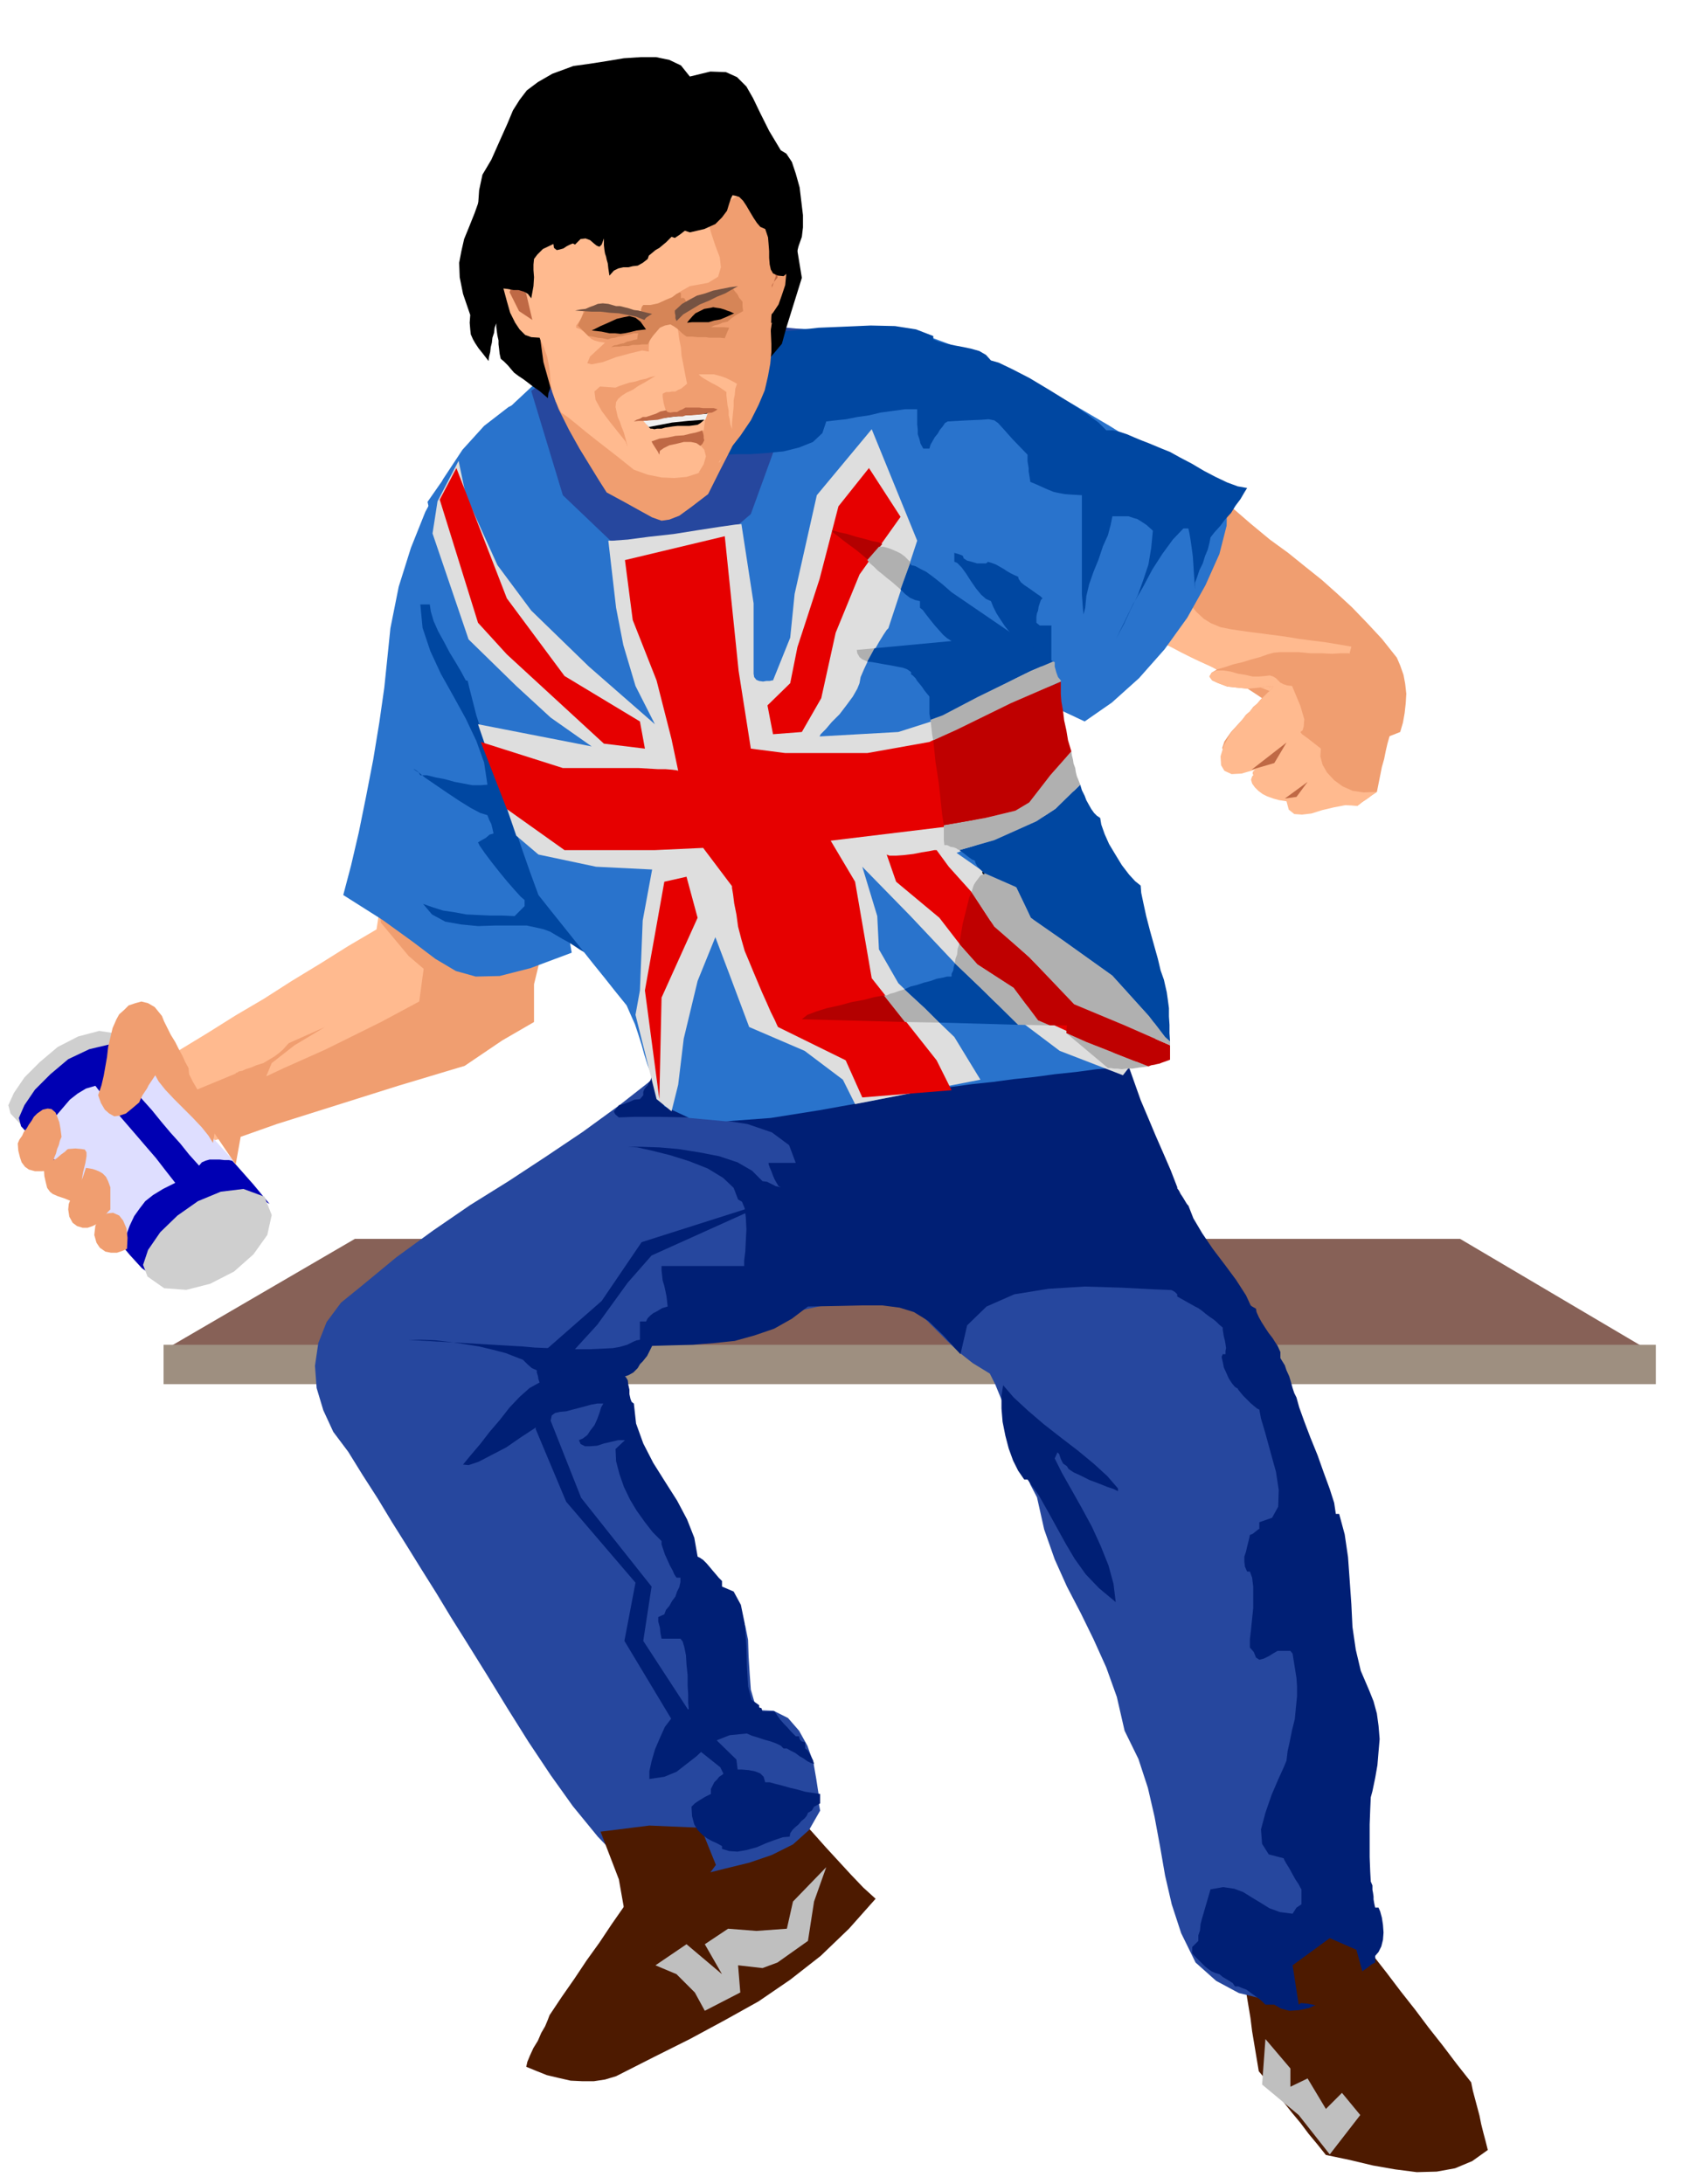 <svg xmlns="http://www.w3.org/2000/svg" width="490.455" height="636.356" fill-rule="evenodd" stroke-linecap="round" preserveAspectRatio="none" viewBox="0 0 3035 3938"><style>.pen1{stroke:none}.brush3{fill:#4d1a00}.brush4{fill:#26479e}.brush5{fill:#001f75}.brush6{fill:#ffba8f}.brush7{fill:#cfcfcf}.brush10{fill:#f09e70}.brush11{fill:#b0b0b0}.brush12{fill:#bf6945}.brush13{fill:#2973cc}.brush14{fill:#0047a1}.brush15{fill:#000}.brush17{fill:#755242}.brush20{fill:#e60000}.brush21{fill:#bfbfbf}.brush22{fill:#b30000}.brush23{fill:#bf0000}.pen3{stroke:none}</style><path d="M640 2234h1993l342 202-2680-1 345-201z" class="pen1" style="fill:#876157"/><path d="M295 2425h2691v71H295v-71z" class="pen1" style="fill:#9e8f80"/><path d="m1400 3238 20 19 23 23 22 24 24 27 23 25 23 25 22 23 22 20-48 54-51 49-55 43-57 39-61 34-63 34-66 33-67 34-20 6-20 3h-21l-21-1-22-5-21-5-20-8-17-7 2-9 5-12 6-13 8-13 6-14 7-12 5-12 3-8 22-33 23-33 22-33 23-32 22-33 23-33 23-33 24-32 9-7 25-15 35-21 41-24 40-25 37-22 27-15 13-5zm840 306 3 23 4 24 4 24 4 24 3 24 4 24 4 24 4 24 15 18 15 19 15 19 15 19 15 18 15 20 15 18 16 20 43 9 42 10 40 7 39 5 36-1 33-6 31-13 28-20-4-16-4-15-4-16-3-15-4-15-4-15-4-15-3-15-26-33-25-33-26-33-24-32-26-33-25-33-25-32-25-32-27 5-27 6-26 6-26 7-27 6-26 6-26 7-26 7z" class="pen1 brush3"/><path d="m1182 1942-65 51-66 48-67 45-67 44-69 43-67 46-66 48-63 52-37 30-26 35-15 38-6 41 3 40 12 40 18 39 27 36 26 42 27 42 26 43 27 43 26 42 27 43 26 43 27 43 38 61 38 62 37 59 40 60 40 56 45 55 49 51 55 50 37-19 43-13 44-11 45-11 41-14 38-19 29-26 20-35-2-11-1-20-4-26-5-29-11-31-15-27-20-23-26-13-22-1-12-13-7-24-2-28-2-32-1-30-5-25-10-16-28-37-33-46-37-54-35-59-35-66-29-68-22-71-10-71 53-18 61-15 64-14 67-13 66-15 65-14 60-16 55-15 28 17 25 19 21 20 20 20 19 19 21 20 24 19 31 19 10 20 11 27 10 30 11 33 10 32 11 31 10 27 12 23 13 58 19 54 22 49 25 48 23 47 23 51 19 53 14 61 25 51 17 52 12 52 10 54 9 52 12 52 17 52 26 53 37 33 41 22 41 10 43 2 41-8 42-14 38-22 37-27-8-67-3-63-1-61 2-60v-121l-4-63-6-66-5-19-10-48-16-70-17-80-20-84-18-77-15-60-10-34-41-95-41-79-42-71-39-65-40-67-37-72-35-83-32-97h-108l-107 2h-107l-106 2-108 1-106 1-108 1-106 2z" class="pen1 brush4"/><path d="m1116 2015 28-1h44l52 1 56 4 52 8 44 15 31 23 12 32h-49v2l2 6 3 7 3 8 3 7 4 7 3 5 4 2-9-2-8-4-8-4-8-1-19-19-26-15-33-11-36-7-38-6-35-3-32-1h-24l17 1 27 6 32 8 35 11 33 13 28 17 19 18 8 21 7 4 5 12 2 17 1 21-1 20-1 20-2 16v10h-149v8l1 9 1 9 3 10 2 9 2 10 1 9 1 9-10 3-10 6-6 3-5 4-5 5-3 6h-11v33l-6 1-5 2-6 3-6 3-7 2-7 2-6 1-6 1-19 1-22 1h-50l-26-2-24-1-22-2-18-1-188-11h24l26 1 26 3 27 4 25 4 25 6 23 6 23 9 8 3 8 8 8 7 9 4v4l2 6 1 6 2 6-18 10-18 16-18 19-18 23-18 21-17 22-17 20-14 17 10 1 18-6 23-12 27-14 26-18 26-17 21-16 15-11 9-2 11-1 11-3 12-3 11-3 11-3 11-2h11l-4 7-3 10-4 11-5 11-7 9-6 9-8 6-7 3 3 7 8 4h9l13-1 12-4 13-3 13-3h12l-17 16 1 22 6 23 8 23 11 23 12 20 15 21 14 18 16 16v6l3 9 3 9 5 11 4 9 5 9 3 7 4 6h7v8l-2 9-4 8-3 9-6 8-5 9-6 7-3 8-11 5v8l3 11 1 10 2 10h34l4 5 3 10 3 15 1 17 2 19v18l1 17v14l1 12-16 4-14 11-13 17-9 20-9 21-6 21-4 18v14l27-4 22-9 18-14 18-14 17-16 20-13 23-9 31-3 2 1 7 3 10 3 12 4 11 3 11 4 8 4 5 5h6l7 4 8 4 8 6 7 4 7 5 6 3 6 2-2-7-5-10-5-8-4-3v-11l-7-2-3-4-1-4v-1h-6l-4-4-5-5-6-7-6-6-7-8-5-7-4-6-1-2h-22l-2-6h-1l-3-1v-4l-14-10-6-24-2-35-1-38-3-40-7-34-13-24-21-9v-10l-6-6-5-6-6-7-5-6-6-7-6-6-6-4-4-2-6-34-13-33-18-34-21-33-22-35-18-35-13-36-4-36-4-3-2-5-2-9v-8l-2-9-1-8-3-5-2-2 6-2 9-5 8-8 4-7 2-2 3-3 4-5 4-5 3-6 3-6 2-4 1-2 35-1 38-1 38-3 38-4 36-10 35-12 32-18 29-22 54-1 45-1h35l31 4 26 8 26 16 26 25 32 35 12-52 35-34 50-22 62-10 65-4 66 2 59 3 47 2 10 8 16 10 18 10 21 10 20 8 20 7 17 5 15 2-6-25-12-26-18-28-20-27-22-29-19-28-16-27-9-23-2-2-2-3-3-5-3-5-4-6-3-6-3-4v-2l-12-31-13-30-14-32-13-31-14-33-11-31-11-31-7-29-527 33-11 5h-308l-6 6-1 5-2 6-3 4-2 5-3 3-3 4-2 5v6l-6 7-10 1-9 4-11 4-8 2-3 4-4 5-2 2 1 3 2 3 6 5z" class="pen1 brush5"/><path d="m701 1578-3 12-3 12-3 12-3 12-3 12-3 12-2 13-2 13-51 30-51 32-51 31-50 32-51 30-51 32-51 31-50 32-6 3-5 4-6 4-5 4-6 3-5 4-6 4-5 4 17 13 18 13 18 13 18 14 17 13 18 13 17 13 18 14 18-6 51-15 71-22 83-24 83-26 76-22 56-17 29-8 11-11 17-22 18-29 19-31 17-32 14-27 10-19 4-6 2-6 2-6 2-6 3-6 1-6 2-6 3-6 3-5-12-5-31-13-43-19-48-20-50-22-42-19-29-15-9-7z" class="pen1 brush6"/><path d="m19 2008 26 28 35 41 39 47 42 51 38 47 33 39 23 25 11 8 20-42 26-34 29-27 33-20 32-13 31-4 27 4 22 13-30-36-33-38-35-39-36-40-38-41-35-39-33-38-28-35-39-6-38 10-37 19-32 27-28 28-19 28-10 22 4 15z" class="pen1 brush7"/><path d="m38 2031 24 26 33 39 36 44 39 46 35 42 30 36 21 23 10 7 20-42 26-34 29-27 33-20 32-13 31-4 27 4 22 13-29-35-31-35-33-36-32-35-33-36-32-36-30-36-27-33-40-6-38 9-38 18-32 27-28 28-19 28-10 23 4 15z" class="pen1" style="fill:#0000b3"/><path d="m224 1944 16 19 17 20 17 19 17 21 16 19 18 20 16 20 18 20 5-6 7-3 7-2h18l9 1h8l9 2-20-22-19-21-19-21-18-21-20-21-19-21-19-21-18-21h-2l-5 3-8 2-7 4-9 3-7 3-6 2-2 2zM75 2059l7-17 10-15 10-16 12-14 12-14 14-11 15-9 17-5 16 21 18 22 19 22 19 22 18 21 19 22 17 22 18 23-22 11-18 11-14 11-10 13-10 14-8 17-7 19-6 24-19-24-19-24-18-24-18-24-19-25-18-24-18-25-17-24z" class="pen1" style="fill:#dedeff"/><path d="m210 1838-7 16-4 17-4 17-2 18-3 17-3 17-4 17-6 18 5 14 7 12 8 7 9 5 9-1 12-4 11-9 13-11 3-7 3-6 4-6 4-6 3-6 4-6 4-6 4-6 6 11 12 15 16 17 18 18 16 16 16 17 12 15 8 13 3-17-2-17-7-20-9-19-11-20-10-17-7-14-1-11-6-11-5-11-7-13-6-12-8-13-6-12-6-12-4-10-13-16-12-7-12-3-11 3-12 4-8 8-9 8-5 9zM32 2062l3-7 5-7 3-7 5-6 4-7 5-7 4-7 6-6 10-7 9-2 7 1 7 6 3 7 4 11 2 11 2 15-3 7-2 8-3 7-2 8-3 7-2 8-2 8-1 8-18 1H63l-11-3-7-5-6-8-3-9-3-12-1-13z" class="pen1 brush10"/><path d="m123 2072 13-1 11 1 6 1 3 5v7l-2 12-4 16-4 23-4 7-3 9-3 7-3 9-17-7-12-4-9-4-5-4-5-7-2-8-3-13-1-15 2-2 5-4 7-6 9-5 8-7 7-5 4-4 2-1z" class="pen1 brush10"/><path d="m155 2106 6 1 6 1 6 2 7 3 5 3 6 6 4 8 4 11v40l-5 5-4 6-5 5-3 6-7 4-8 4-9 3h-9l-10-3-8-6-6-11-2-13 1-10 4-10 5-9 6-9 5-10 5-9 3-9 3-9z" class="pen1 brush10"/><path d="m172 2210 10-15 12-7 10-1 11 5 7 9 6 14 2 17-1 20-9 4-9 3h-11l-10-2-10-7-6-9-4-14 2-17z" class="pen1 brush10"/><path d="m297 2267 20 14 26 2 28-8 29-14 23-20 16-23 5-24-8-21-25-9-26 3-27 11-24 17-21 20-14 20-7 18 5 14z" class="pen1 brush11"/><path d="m687 1664 50 60 27 23-8 59-69 37-101 50-74 33-32 15 10-24 41-32 55-33-65 29-3 3-8 9-7 6-8 6-10 6-10 6-13 4-9 4-10 3-6 3-6 1-3 2-3 1v1l-87 36 87 128 9-50 65-23 219-69 120-36 68-46 57-33v-68l17-70-298-77 5 36zm1603-691 33 24 31 25 30 24 28 25 26 24 27 28 27 29 27 34 6 14 6 17 3 16 2 18-1 17-2 18-3 17-5 17-43 17-39 5-36-6-33-13-34-21-35-23-38-26-40-26-32-19-31-18-31-17-30-16-32-16-31-16-32-15-32-15 18-40 15-34 10-32 7-28 3-30 3-32 1-37 3-43 41 11 36 13 31 15 28 18 25 19 28 23 30 26 35 29z" class="pen1 brush10"/><path d="m2113 1051 18 21 15 18 12 14 13 12 13 8 17 7 20 4 28 4 23 3 23 3 23 3 24 4 23 3 24 3 24 4 24 4-4 15-4 15-3 15-3 16-4 15-4 16-3 15-3 16-58-21-52-18-50-20-46-19-47-22-46-24-47-28-49-33 12-7 12-7 12-7 13-6 12-7 13-7 12-6 13-6z" class="pen1 brush6"/><path d="m2218 1218 11-5 11-4 11-4 12-3 11-4 12-4 11-3 12-3 6-2 6-1 6-1 6-1 6-1 7-1 7-1h7l-22-2-20-1h-21l-19 1h-21l-20 1-21 1-20 3-27-9-22-8-20-8-18-8-19-10-19-11-20-13-21-15-10 7-9 7 8 3 8 5 8 4 9 5 8 4 8 5 8 4 9 5 17 8 18 9 17 9 18 9 17 8 18 8 18 8 18 9z" class="pen1 brush6"/><path d="M2432 1178h-14l-16 1-19-1h-20l-21-2h-34l-11 1-11 3-14 5-15 4-16 5-17 4-15 5-14 4-10 6-4 7 5 7 11 5 16 6 18 2 20 2 20-2 21-3-4 3 4-1 4-2-3 6-7 6-6 6-7 7-6 7-7 6-6 8-7 6-6 8-21 23-12 17-4 12 4 6h11l19-4 27-9 36-12-4 6-4 6-4 6-3 7-5 6-3 6-5 6-3 7 2 7 5 7 6 6 8 7 8 4 11 4 11 3 13 2 3 16 8 11 12 5 15 2 16-1 19-1 20-1 21 2 9-7 9-6 8-6 9-6 3-15 3-15 3-15 4-14 3-15 3-13 4-14 4-13-17-32-7-23-1-17 1-11-2-11-7-10-16-14-29-18z" class="pen1 brush10"/><path d="m2330 1237-9-1-6-2-6-3-3-3-5-5-5-3-6-2-8 1-12 1h-11l-13-3-13-2-14-4-13-2h-12l-9 4-4 7 5 7 11 5 16 6 18 2 20 2 20-2 21-3-4 3 4-1 4-2-3 6-7 6-6 6-7 7-6 7-7 6-6 8-7 6-6 8-21 24-13 23-6 20 1 16 6 10 13 6 18-1 24-7-4 4v4l1 1v1l-2 2-2 6 2 7 5 7 6 6 8 6 8 4 11 4 11 3 13 2 4 15 10 8 14 1 17-2 19-6 21-5 21-4 22 1 9-7 9-6 8-6 9-6-24 1-20-3-18-8-15-11-13-14-8-14-4-15 1-14-23-18-11-8-3-4 4-3 2-7 1-13-7-24-15-36z" class="pen1 brush6"/><path d="m2257 1388 63-49-22 37-41 12zm60 52 41-30-20 27-21 3z" class="pen1 brush12"/><path d="m965 711-48 23-44 34-39 43-35 53-32 59-26 65-22 70-15 75-5 49-6 58-9 63-11 67-13 67-13 64-14 60-14 53 71 45 54 39 41 31 37 22 36 10 43-1 55-14 75-28-17-97-18-94-19-93-19-91-20-93-18-93-17-98-14-100 9-32 9-30 9-32 10-30 9-32 10-31 10-31 10-30z" class="pen1 brush13"/><path d="m890 1238-50-11-8-15-10-17-11-18-10-19-11-20-8-18-5-17-2-13h-17l4 42 14 42 19 41 23 41 22 40 19 40 14 39 6 40-12 1h-15l-16-3-16-3-18-5-16-3-16-4h-12l-3-5-5-3-4-3h1l6 4 13 11 19 13 22 15 21 14 21 13 17 9 13 4 3 8 4 8 2 8 2 9-7 2-7 6-9 5-5 3 3 6 9 13 12 16 15 19 14 17 14 16 10 11 7 6v11l-18 18-22-1h-22l-22-1-21-1-22-4-20-3-19-6-17-6 16 19 24 13 28 5 31 3 31-1h57l23 5 8 2 11 4 10 6 12 7 11 6 11 7 9 6 10 6-12-56-11-59-12-62-12-61-17-61-20-56-26-50-32-41-2-4-2-4-3-6-3-5-5-6-3-5-3-4h-2z" class="pen1 brush14"/><path d="m771 905 11 49 12 49 10 47 10 47 10 46 11 48 11 48 13 51 13 40 15 41 13 40 15 41 13 40 14 41 14 40 15 41 19 24 20 25 20 25 20 25 19 24 21 26 19 24 21 26 7 16 8 18 6 18 6 19 5 18 6 19 7 17 9 18 14 39 45 21 66 6 81-6 88-14 89-16 81-16 68-10 37-5 38-4 37-5 38-4 37-5 38-4 37-5 39-3 37-23 24-38 9-52-4-61-18-71-30-75-42-79-53-79-10-48-11-42-12-39-12-36-13-37-12-38-10-42-8-47 4-75 4-73-3-71-11-68-26-66-40-60-60-56-83-50-33-1h-32l-31-1-31-1-32-2-31-1h-32l-31 1-50 9-50 11-50 9-49 11-50 9-49 10-50 10-49 10-30 26-29 27-29 28-27 29-27 29-26 30-25 30-23 33z" class="pen1 brush13"/><path d="m958 705 57 188 109 104 77 61 153-131 57-157 62-174-96-9-340 56-79 62z" class="pen1 brush4"/><path d="m1632 591 81 30 76 34 73 35 71 38 68 40 69 43 70 46 73 50-1 41-13 51-25 56-33 59-41 57-46 52-49 44-49 34-68-32-57-45-51-56-45-62-44-68-43-67-46-66-49-60 2-34 10-32 12-31 16-30 14-31 13-31 8-32 4-33z" class="pen1 brush13"/><path d="m1298 771 11 49 18-1h26l29-2 31-3 28-7 25-10 17-16 7-21 17-2 19-2 20-4 21-3 21-5 22-3 22-3h22v27l1 10v8l3 9 2 8 5 9h11l2-7 4-7 4-7 5-6 4-7 5-6 4-6 5-3 36-2 24-1 14-1 10 2 7 5 10 11 16 18 27 28v12l1 6 1 6v6l1 6 1 6 1 7 12 5 11 5 9 4 10 4 9 2 11 2 13 1 18 1v179l2 27 1 9 3-12 2-21 5-21 8-23 9-22 8-24 9-20 5-19 3-15h29l9 3 7 2 8 5 9 6 11 10-3 31-5 30-9 27-10 28-13 26-12 26-14 26-12 27 12-27 15-30 15-31 18-31 17-32 18-28 19-26 19-20h9l2 9 2 12 2 14 2 15 1 15 1 16 1 14 1 15v-12l4-11 4-12 6-12 4-13 5-12 3-12 2-10 7-9 10-11 9-12 11-12 8-13 9-12 7-12 5-8-17-3-19-7-21-10-21-11-22-13-21-11-18-10-15-6-12-5-12-5-13-5-12-5-14-6-12-4-13-3h-12l-14-14-23-17-32-21-34-21-35-21-31-16-25-12-14-4-9-10-12-7-14-4-14-3-16-3-15-3-14-4-10-4v-6l-31-12-38-6-44-1-46 2-48 2-45 5-41 3-32 2-6 13-6 17-5 19-3 21-4 19-2 20-1 18v15l-6 1-3 5-2 5v6h-7l-4 11h-11z" class="pen1 brush14"/><path d="m1432 416 14 85-14 45-14 45-8 29-32 38 6-97-7-145h55zm-565-63-11 31-10 25-9 22-5 22-4 21 1 26 6 30 13 38-1 14 1 12 1 9 4 9 4 7 6 9 8 10 10 13 1-8 2-8 1-9 2-8 1-9 3-9 1-9 3-8v7l1 8 1 7 2 9v7l1 8 1 9 2 9 6 5 7 7 5 6 6 7 8 6 9 6 8 6 9 7 6 4 7 5 7 6 7 6 1-9 3-8 1-9 3-8-1-8-1-8-1-8v-7l-1-8v-7l-1-8v-7l-6-12-14-31-21-44-22-49-23-50-20-43-14-31-4-10z" class="pen1 brush15"/><path d="m974 609 6 44 12 43 15 41 19 38 19 34 19 31 16 26 14 22 35 19 27 15 20 11 17 6 14-2 18-7 22-16 30-23 21-42 21-41 18-40 17-38 12-39 11-37 9-36 6-36-49 8-51 5h-109l-55-2-54 2-52 4-48 10z" class="pen1 brush10"/><path d="m901 489 6 28 7 26 6 21 9 18 8 12 10 10 11 4 15 1 8 18 6 17 3 16 2 16 1 15 3 16 6 17 10 20 13 9 16 13 17 14 19 15 18 14 18 14 15 12 15 12 25 9 25 5 23 1 22-2 19-6 17-7 13-8 11-6 15-31 14-25 10-23 10-20 8-22 8-23 8-27 10-31 4-40 6-36 7-35 7-32 5-33 4-33-1-36-5-38-31-60-46-51-58-41-66-26-74-9-76 13-77 38-74 67-1 18 2 25 5 28 7 30 5 29 5 29 2 24-1 20 1-3-1-2-3-2-5-1-6-1-6 2-6 5-3 9z" class="pen1 brush6"/><path d="m1214 563 5 18 4 16 2 15 3 15 1 14 3 15 3 16 4 20-6 5-5 4-5 2-5 3h-6l-5 1h-6l-6 3v6l1 6 1 6 2 7 2 6 2 6 1 6 2 7 8-2 8-1 9-2 9-1 8-2 9-1 8-2h9l-3 6v7l-1 6-1 8-9 2-8 3-7 2-7 2-8 1-7 2h-8l-7 1-3 8-1 7 16-8 16-2 15 3 12 6 7 8 3 12-4 14-9 15h9l9-2 7-5 8-6 5-8 6-7 4-6 5-4 22-28 19-28 14-28 11-26 6-26 4-22 2-21v-15l-1-23 1-26 3-30 3-30 2-32 3-32 2-32 1-29-14 20-17 25-21 26-22 26-23 22-20 19-19 12-14 3-4 1-4 4-5 4-5 5-6 3-6 4-6 2-5 1zm-32 115-10 6-10 6-11 6-10 7-11 5-8 5-7 6-4 6-1 9 2 9 2 9 4 9 3 9 4 10 3 11 4 15-4-10-12-15-16-20-15-20-11-20-2-15 10-9 28 2 7-3 9-3 9-3 11-2 9-3 10-2 8-3 9-2z" class="pen1 brush10"/><path d="m1189 820 1-7 7-5 10-5 14-3 12-3h13l10 2 7 5 4-4 3-6-1-4v-4l-1-5-2-5-4 2-7 2-10 2-12 3-15 1-14 3-15 2-14 5 2 4 5 8 4 6 3 6z" class="pen1 brush12"/><path d="m1260 675 4 4 6 4 7 4 7 4 6 3 7 4 6 4 7 5v6l1 9 1 9 2 9v8l2 9 1 8 3 9v-11l1-10 1-10 1-10v-11l2-10 1-11 3-9-11-6-8-4-8-3-7-2-8-2h-27z" class="pen1 brush6"/><path d="m928 498 21 32 11 47-24-16-17-34 9-29z" class="pen1 brush12"/><path d="m1280 383-3 18 6 21 7 21 8 21 2 18-5 17-18 11-33 6-16 9-12 10-9 8-6 8-3 4v3l4 1 9-2 199-79V367l-79-14-51 30zm-159 174h6l6 2h7l7 2 6 1 8 1 6 1 8 2-1 8v8l-1 8v9l-2 8v9l-1 9v9l-12-2-21 5-26 7-24 9-20 4-8-2 5-12 27-25-12-2-7-2-6-3-3-3-5-5-4-4-7-5-8-3v-4l6-8 5-8 1-3 1-8 6-4 8-4h11l11-1 12 1 11 2 10 3z" class="pen1 brush10"/><path d="m1168 621 5-9 5-7 6-7 6-7 9-4 10-2 7 4 7 5 7 7 8 6h10l10 1h15l6 1h20l8 1 4-10 4-9-9-1h-24l6-3 8-2 7-3 9-2 7-6 7-5 7-4 7-4-1-9v-8l-6-7-3-6-5-6-4-6-8 3-8 3-8 3-7 3-9 3-7 3-9 3-7 4-6 2h-3l-4-1-6 4-3-8-2-3-3-1-3 1v-9l-2-2-6 3-8 6-12 5-13 6-14 3h-13l-3 4v2l-1 1v4l-12-1-10-1h-21l-10-1-10-1h-19l-10 2-9 2-4 6-3 7-3 6-3 7 9 9 10 10 8 1 9 2 9 1 9 2 6-2 7-1 7-2 7-1 6-2 7-1 7-2h8l-1 4-1 7-6 1-6 2-6 1-6 3-6 1-6 2-6 1-5 3 7-1h8l7-1h9l8-2h9l9-1h9z" class="pen1" style="fill:#d68557"/><path d="m1067 596 16-8 16-7 13-6 13-3 10-2 11 3 9 7 10 14-17 2-12 3-10 2-7 1-10-1h-10l-14-3-18-2z" class="pen1 brush15"/><path d="m1037 560 14 1 16 1h16l17 2 16 1 16 3 15 3 15 6 3-4 3-2 3-2 5-3-9-2-8-2-8-2-8-1-9-3-8-2-8-2h-7l-14-4-10-1-9 1-7 3-8 3-7 3-9 1-10 2z" class="pen1 brush17"/><path d="m1381 577 13-13 10-15 6-17 6-18 2-21 1-20-1-22v-21l-9 5-9 6-9 5-8 5-1 15v48l-1 15-1 15v16l1 17z" class="pen1 brush10"/><path d="m1239 582 3-4 7-8 5-5 8-4 8-4 12-2 4-1 6 1 7 1 7 2 5 2 6 2 4 2 3 1-13 6-12 5-11 2-10 3h-30l-9 1z" class="pen1 brush15"/><path d="M1217 560v4l1 5v5l2 5 12-12 15-9 15-9 17-7 14-7 15-6 12-7 11-6-15 2-15 3-15 3-14 5-15 4-13 7-14 8-13 12z" class="pen1 brush17"/><path d="m1160 757 4 5 4 5 2 3 3 3h3l4 1 5-1h8l7-2 7-1 6-1 9-1h21l8-1 7-1 5-3 6-5 4-7 4-10h-8l-8 1-8 1-7 1h-8l-7 2h-8l-7 2h-8l-6 2h-8l-6 2-8 1-6 1-8 1-6 2z" class="pen1 brush15"/><path d="m1170 770 42-8 29-3 27-2h4l4-11-42 3-41 5-33 5 10 11z" class="pen1" style="fill:#f0f0f0"/><path d="m1143 760 8-1h10l12-1 13-1 12-3 12-2 11-1h10l6-2h9l10-1 11-1 8-2 9-1 6-3 4-3-7-2h-19l-7-1h-25l-5 3-5 2-5 3h-6l-6 1-5-1-3-3-10 2-8 4-9 3-9 3h-6l-5 3-6 2-5 3zm249-241 7-21-7-20 2-21 22-20-3 30-5 31-3-27-3 10v20l-2 2-4 5-4 6v5z" class="pen1 brush12"/><path d="m1089 430-4 11-4 4-5-2-5-4-7-6-8-3-9 1-10 10-4-2-5 2-6 3-6 4-7 2-5 1-5-4-1-7-19 9-10 10-6 8-1 10v10l1 13-1 16-4 22-6-8-7-4-10-3h-9l-11-2-9-1-8-4-4-7-8-26-7-26-8-28-5-28-4-29 2-29 6-28 16-27 16-36 13-29 10-24 12-19 13-17 20-15 26-15 38-14 29-4 32-5 30-5 31-2h27l24 5 21 10 16 20 37-9 28 1 20 9 17 17 12 21 13 27 16 32 21 35 10 6 10 15 7 21 7 25 3 25 3 25v22l-2 17-6 17-4 16-6 14-4 12-7 7-6 5-10-1-9-4-4-7-2-9-1-12v-12l-1-13-1-12-3-9-2-6-9-4-6-7-6-9-6-10-7-12-6-9-7-7-7-2-5-1-3 6-3 9-4 13-9 12-12 12-20 9-26 6-9-3-9 7-9 6-6-2-5 5-5 5-6 5-6 5-7 4-6 5-6 5-2 6-9 7-9 5-9 1-8 2h-9l-9 2-8 4-8 9-2-13-1-9-2-7-1-5-2-6-1-6-1-9v-12z" class="pen1 brush15"/><path d="m266 2302 30 21 40 3 43-11 43-22 35-31 25-35 8-36-13-33-38-14-41 5-41 17-37 26-31 30-22 32-9 27 8 21z" class="pen1 brush7"/><path d="m1097 975 14 121 13 67 22 74 35 69-119-104-104-101-61-82-57-126-13-62-38 73-9 58 65 191 86 84 62 57 74 52-205-40 69 201 40 34 104 22 101 5-17 92-5 126-8 44 38 152 27 22 12-48 10-83 25-104 32-79 25 66 36 96 100 43 69 52 22 44 226-44-47-77-101-97-35-61-3-60-27-89 87 89 131 139 138 104 114 44 62-79-57-74-87-65-79-61-35-65-61-27-43-30 112-44 62-30 39-49-61-218-131 75-57 26-69 22-142 8 2-4 9-9 11-13 14-14 13-17 11-15 8-14 4-10 2-11 6-14 8-17 10-16 9-16 8-13 6-9 3-3 52-158-82-201-99 119-40 178-8 79-31 77h-2l-4 1h-6l-6 1-7-1-5-2-4-5-1-6v-127l-22-143-11 1-28 4-39 6-44 7-45 5-38 5-27 2h-8z" class="pen1" style="fill:#dedede"/><path d="m1127 1010 14 108 43 109 27 106 12 57-3-1-8-1-12-1h-14l-17-1-17-1h-137l-148-47 47 121 104 74h163l87-4 52 69v3l2 12 2 16 4 20 3 22 6 23 6 21 8 19 7 17 8 19 8 19 9 20 7 16 7 14 4 9 2 4 122 60 30 67 161-13-27-54-117-148-30-174-44-74 223-27 131-38 74-101-37-118-213 106-112 20h-148l-62-8-22-140-25-243-180 43z" class="pen1 brush20"/><path d="m1384 1272 10 52 52-4 35-61 26-118 43-105 74-104-57-88-55 69-34 131-23 71-17 52-13 65-41 40zm215 269 17 49 78 65 61 79 52 35 70 69 126 57 39 27 45-52-149-62-69-69-84-79-30-48-44-49-22-30h-4l-10 2-13 2-15 3-17 2-14 1h-12l-5-2zm-401 49 40-9 20 74-65 144-4 183-26-196 35-196zm-44-289 9 49-74-9-175-161-52-57-69-222 30-57 91 235 104 140 136 82z" class="pen1 brush20"/><path d="m1182 3544 38 16 33 33 18 33 64-33-4-49 44 5 27-10 55-39 11-71 22-62-60 62-11 49-55 4-51-4-42 28 31 54-64-54-56 38z" class="pen1 brush21"/><path d="m1127 3451-11-62-33-86 88-11 93 4 27 67-44 59-120 29z" class="pen1 brush3"/><path d="m2282 3677 45 53v33l31-15 33 55 29-29 33 40-55 71-56-71-66-55 6-82z" class="pen1 brush21"/><path d="m1247 3258 6-6 9-6 10-6 10-5v-9l3-6 3-6 5-5 4-5 6-4 5-5 5-3 5-1h20l12 1 11 2 10 4 6 6 3 10h8l11 3 12 3 14 4 13 3 14 4 13 2 14 2v17l-11 6-4 7-7 4-2 5-4 5-6 5-5 6-6 5-5 5-4 6-1 6-12 1-15 5-16 6-16 7-18 5-17 3-15-1-13-4v-5l-9-5-9-4-9-5-8-6-9-9-6-10-4-15-1-17zm908-902 6 3 7 5 6 5 8 6 6 4 6 5 5 5 6 5v4l1 6 1 6 2 8 1 6 1 7-1 5v6h-5l-2 5 2 9 2 10 5 11 4 9 6 9 5 6 5 3 1 2 4 5 5 6 7 7 6 6 7 6 5 4 4 2 3 16 8 27 9 33 10 36 5 33-1 30-11 20-23 8v12l-2 1-5 4-5 4-5 2-1 5-2 8-2 8-2 9-3 9v9l1 9 4 9h5l4 11 2 16v39l-2 19-2 20-2 17v15l7 8 4 10 6 4 8-2 10-5 8-5 7-4h23l4 5 7 44 1 15v18l-2 20-2 21-5 20-4 20-4 18-2 17-5 12-10 22-12 28-11 32-8 30 2 26 12 19 27 7 1 3 4 7 5 8 6 11 5 9 6 9 3 6 2 3v27l-9 6-7 11-23-3-19-7-16-10-15-9-16-10-16-6-20-3-23 4-16 55-2 8-1 11-3 9v10l-11 11v11l3 4 6 6 6 6 7 7 6 5 7 5 7 3 7 2 6 5 10 6 8 5 4 6h6l7 3 8 3 8 6 7 5 7 5 6 5 6 6h16l12 7 15 4 17-1 19-4 17-8 17-9 14-11 11-11 8-2 9-5 6-8 3-7 9-4 10-7 9-7 6-3v-12l6-7 5-10 3-12 1-13-1-14-2-13-3-11-3-7h-6l-1-4-1-5-1-6v-5l-1-7-1-5v-8l-3-7-1-18-1-26v-59l1-27 1-22 3-11 5-24 4-23 2-24 2-23-2-24-3-22-6-22-8-20-15-35-9-38-6-41-2-41-3-43-3-42-6-41-10-37h-6l-3-20-8-25-11-30-11-31-13-32-11-29-9-25-5-18-4-8-3-9-3-11-3-10-5-11-3-9-5-8-3-5v-11l-5-11-4-6-5-8-7-9-6-9-7-11-5-9-4-9-1-6-7-4-10-7-10-8-6-3v-4l-12-7-17-7-22-6-22-4-24-5-21-3-18-2h-12l1 5 4 5 5 5 7 5 6 3 7 4 5 3 4 4v4l32 18zm-346 142 19 22 26 24 28 24 32 25 30 23 29 24 24 22 19 22v5l-8-4-12-4-15-6-16-6-16-8-13-6-9-6-3-5-7-5-4-8-3-9-3-3-5 11 13 26 17 30 18 32 19 35 16 35 14 35 9 33 4 33-30-25-24-25-20-28-16-27-16-29-16-29-17-30-20-28h-6l-11-16-9-18-8-22-6-23-5-25-2-24v-23l3-19z" class="pen1 brush5"/><path d="m1781 1013 7 2 8 3 7 4 7 4 6 4 7 4 6 3 7 3 1 4 4 6 6 5 9 6 7 5 7 5 6 4 4 4-3 3-2 6-2 6-1 7-2 5-1 6v11l6 5h21v95l-7-4-5-9-4-10v-6l-8-4-3-7-22-11v-5l-9-9-9-8-9-11-8-10-8-12-7-11-6-12-4-10-9-4-9-8-9-11-9-13-9-14-8-11-8-8-5-2v-16l7 2 8 3 2 5 6 4 8 2 10 3h16l3-2v-1z" class="pen1 brush14"/><path d="m1591 981-6-3-11-2-14-4-16-4-16-5-14-3-10-3h-4l2 3 8 6 10 8 12 9 11 8 11 9 7 6 5 4 25-29z" class="pen1 brush22"/><path d="m1642 1014-6-6-5-5-7-5-6-3-9-4-8-3-8-2h-8l-21 24 5 6 7 6 7 7 9 7 7 6 9 7 8 7 8 7 5-14 13-35zm-65 155-32 3 1 6 4 7 5 4 9 4 13-24z" class="pen1 brush11"/><path d="m1899 1193-183-125-8-7-8-7-10-8-9-7-11-8-10-5-9-5-8-2-1-3v-2l-13 35-5 14 8 8 9 7 9 4 9 2v12l5 4 6 8 7 9 8 10 8 9 8 9 7 6 8 5-139 13-13 24 9 1 11 2 11 2 12 2 10 2 11 2 8 3 7 5v4l3 2 5 5 3 5 5 6 4 5 4 6 4 5 5 6v31l2 11 22-8 63-33 96-47 40-17z" class="pen1 brush14"/><path d="m1923 1863 75 63h5l6 1h6l8 1 8-1h11l13-2 16-2-112-44-36-16z" class="pen1 brush11"/><path d="m1594 1795-17 3-19 5-22 4-22 6-23 5-19 6-16 6-10 8 186 5-38-48z" class="pen1 brush22"/><path d="m1631 1784-10 3-8 3-8 2-6 3h-5l38 48 62 1-26-26-37-34z" class="pen1 brush11"/><path d="m1722 1737-2 6-1 7-3 6v5h-8l-8 2-11 2-11 4-12 3-12 4-12 3-11 5 37 34 26 26 142 4-68-67-46-44z" class="pen1 brush14"/><path d="m1730 1702-3 9-1 10-3 8-1 8 46 44 68 67 57 1-21-9-44-59-65-42-33-37z" class="pen1 brush11"/><path d="m1752 1609-4 9-3 12-3 12-3 12-3 12-2 12-2 12-2 12 33 37 65 42 44 59 21 9h31l-1 14 36 16 112 44 5-2 6-1 4-1 5-1 5-2 3-1 11-4v-26l-82-36-91-38-81-85-63-55-41-62z" class="pen1 brush23"/><path d="m1776 1575-8 4-6 8-3 4-3 5-2 6-2 7 41 62 63 55 81 85 91 38 82 36v-7l-9-8-29-38-66-73-91-65-56-39-26-55-57-25z" class="pen1 brush11"/><path fill="none" d="M1773 1573v1l1 1-1-2" style="stroke:#000;stroke-width:3;stroke-linejoin:round"/><path d="m1730 1533 7 5 9 7 7 5 5 2 1 4 4 7 5 5 5 5 1 2h2l57 25 26 55 56 39 91 65 66 73 29 38 9 8-1-15v-15l-1-15v-15l-2-15-2-14-3-13-2-9-6-17-5-21-7-25-7-25-7-27-5-23-4-19-1-13-10-8-11-12-13-17-11-18-12-20-8-18-6-17-2-12-6-4-5-5-5-7-4-7-5-9-3-8-5-10-3-10-44 43-35 23-76 34-63 18z" class="pen3 brush14"/><path d="M1702 1488v27l1 9h5l6 3 6 1 5 2 1 1 4 2 63-18 76-34 35-23 44-43-3-8-3-7-2-8-1-7-3-8-1-7-2-8-1-7-38 43-41 49-22 15-54 13-75 13z" class="pen3 brush11"/><path d="m1683 1335 2 19 2 20 3 19 3 20 2 18 2 19 2 19 3 19 75-13 54-13 25-15 38-49 38-43-6-20-3-18-4-18-2-17-3-17-1-14v-22l-90 39-98 48-42 19z" class="pen3 brush23"/><path d="m1902 1194-3-1-40 17-96 47-63 33-22 8 1 9 1 9 1 9 2 10 42-19 98-48 90-39v-2l-5-6-3-8-3-11v-8z" class="pen3 brush11"/><path d="m2342 3615-11-71 67-49 48 21 23 83-27 38-5-2-11-4-16-5-18-5-19-5-16-3-11-1-4 3z" class="pen3 brush3"/><path d="m1399 2163-224 101-43 49-55 76-63 69-21 104 55 139 127 160-15 98 90 138 78 76 12 98-41-84-69-55-104-173 20-105-125-146-55-131 14-139 105-92 72-106 242-77z" class="pen3 brush5"/></svg>
